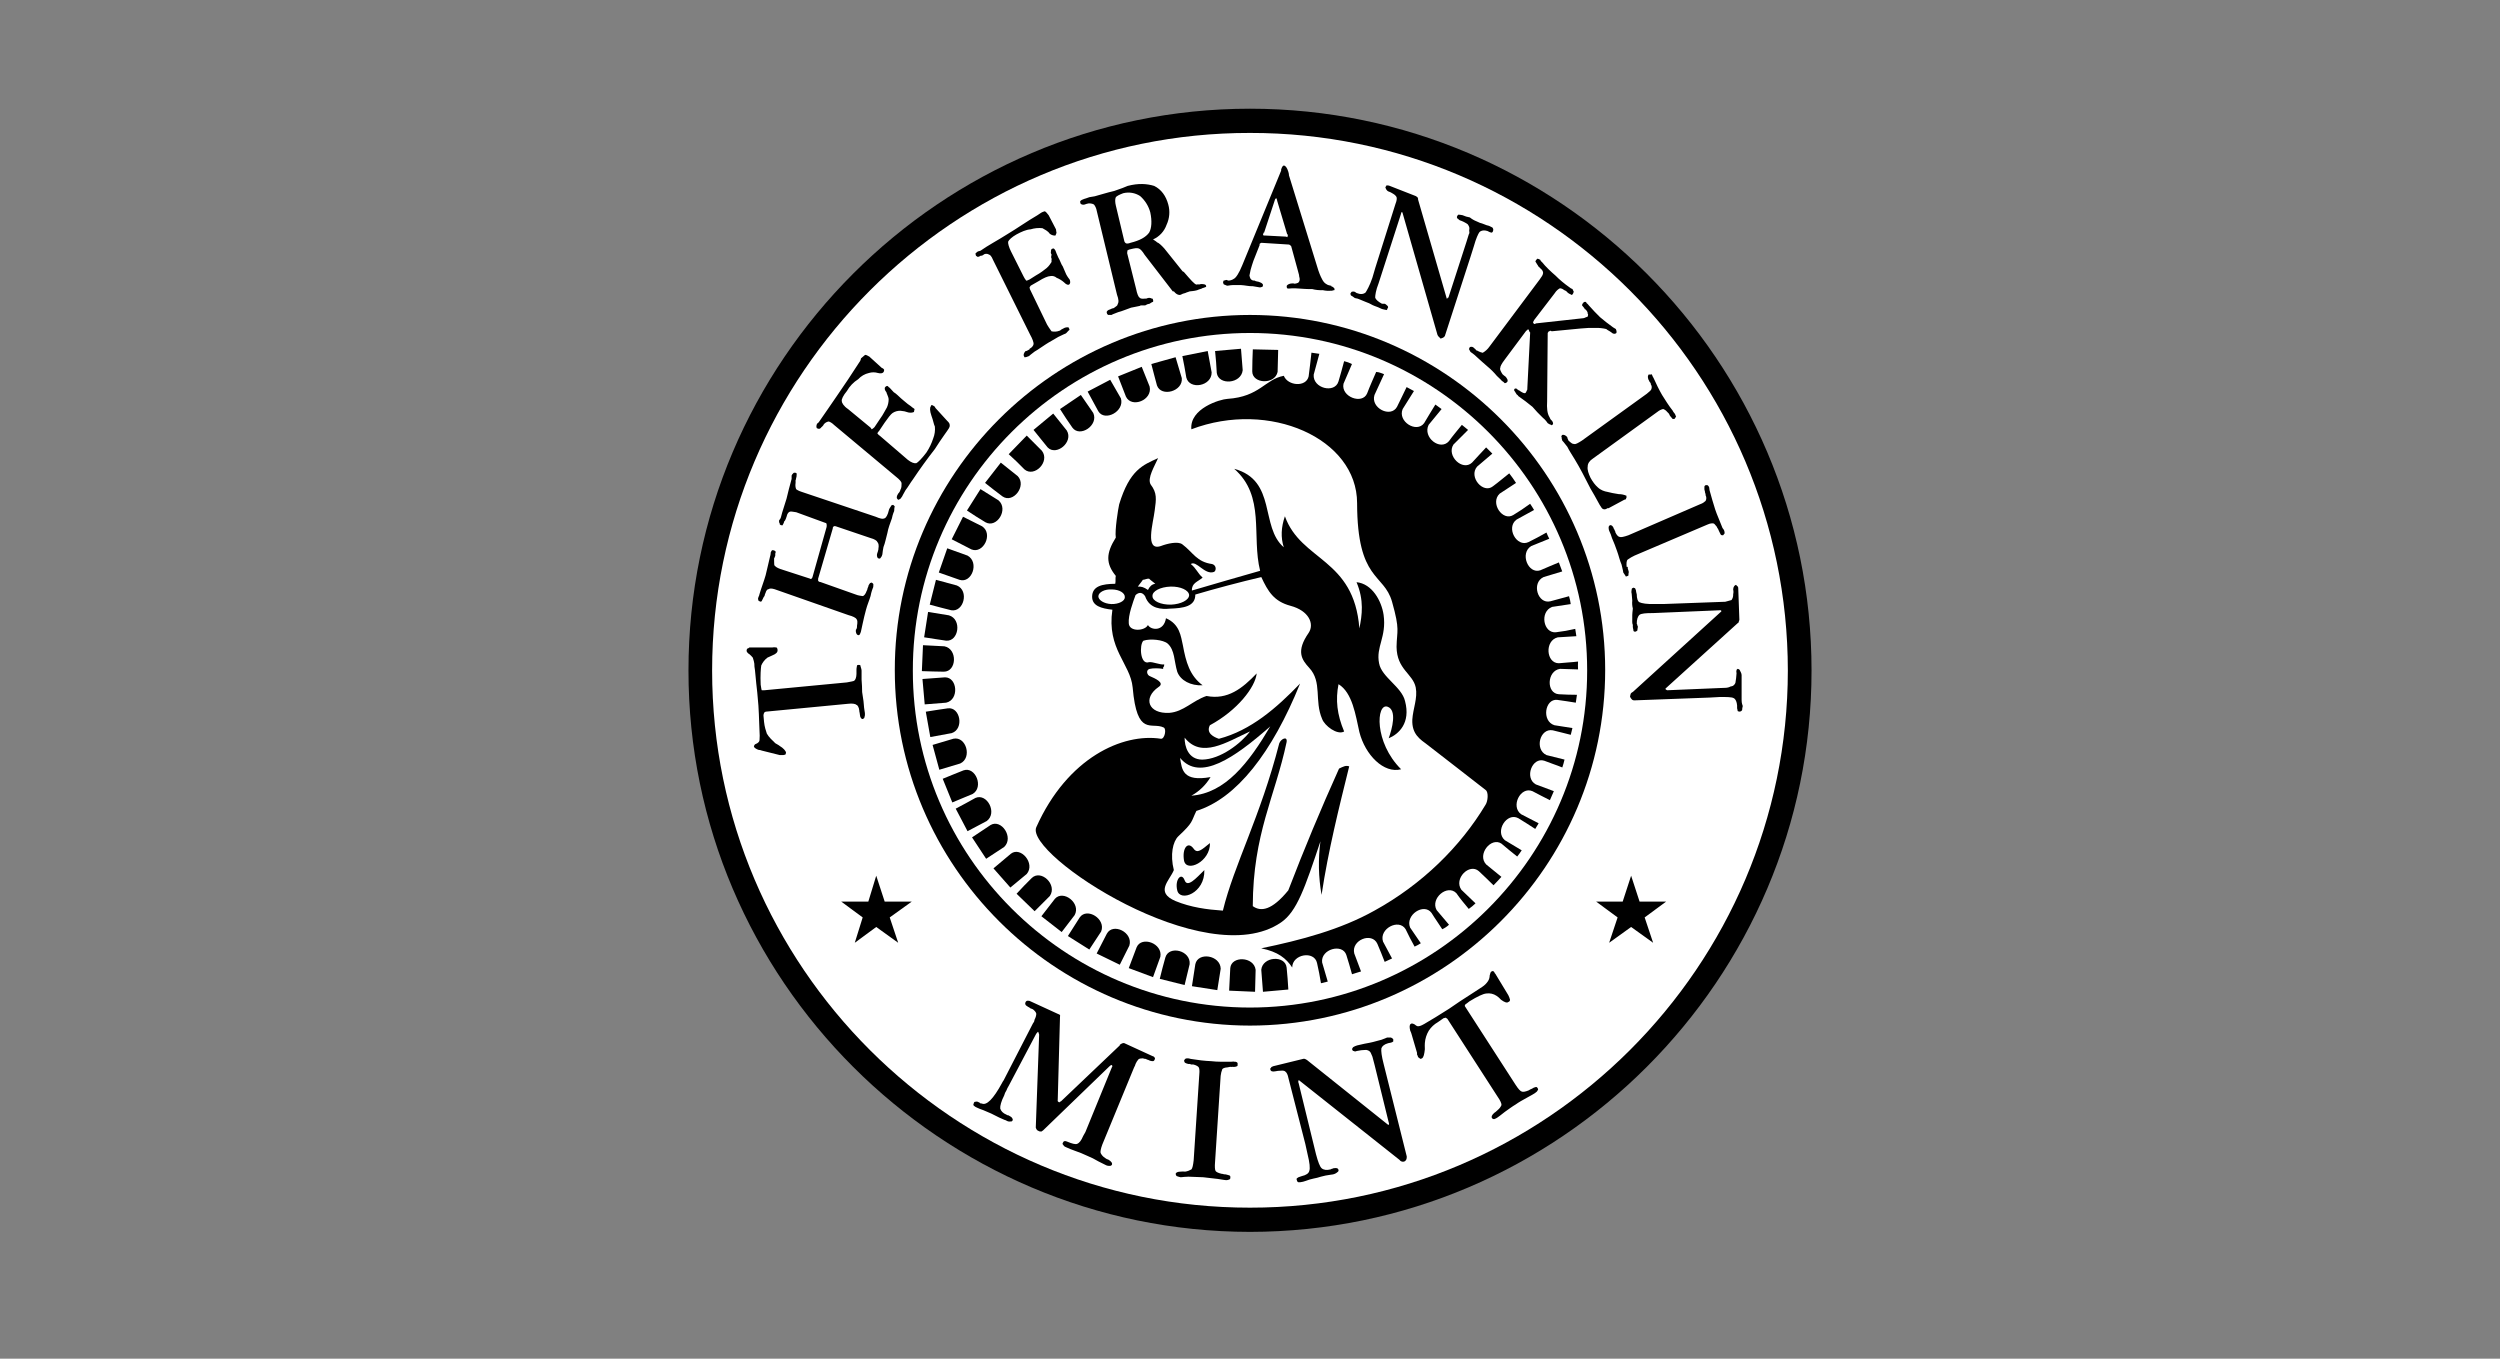 <svg width="138" height="75" viewBox="0 0 138 75" fill="none" xmlns="http://www.w3.org/2000/svg">
<rect x="0" y="0" width="138" height="75" fill="#808080" stroke="none"/>
<g clip-path="url(#clip0_19_2606)">
<path d="M69 6C86.068 6.007 99.999 19.933 99.997 37.015C99.999 54.061 86.07 67.985 69 68C51.926 67.985 37.996 54.061 38.004 37.015C37.996 19.933 51.926 6.007 69 6Z" fill="black"/>
<path d="M68.999 7.338C85.348 7.324 98.681 20.652 98.689 37.017C98.681 53.344 85.348 66.671 68.999 66.663C52.644 66.669 39.31 53.343 39.309 37.015C39.31 20.65 52.644 7.324 68.999 7.338Z" fill="white"/>
<path d="M46.438 49.77H47.931L48.368 48.339L48.835 49.77H50.327L49.113 50.642L49.58 52.041L48.368 51.169L47.184 52.041L47.62 50.642L46.438 49.77ZM88.108 49.77H89.572L90.038 48.339L90.505 49.77H91.968L90.785 50.642L91.252 52.041L90.038 51.169L88.825 52.041L89.292 50.642L88.108 49.77ZM95.018 33.75V33.719L94.987 33.687H94.924L91.252 33.842C90.85 33.838 90.597 33.866 90.505 33.936C90.4 34.025 90.345 34.211 90.35 34.434L90.382 34.496C90.372 34.53 90.413 34.589 90.413 34.589C90.402 34.688 90.374 34.78 90.382 34.806C90.345 34.838 90.289 34.874 90.256 34.869C90.204 34.873 90.149 34.836 90.164 34.775C90.149 34.714 90.121 34.622 90.133 34.495C90.094 34.434 90.094 34.275 90.101 34.091C90.094 33.901 90.121 33.708 90.133 33.591C90.096 33.449 90.086 33.302 90.101 33.156C90.094 32.959 90.064 32.828 90.07 32.782C90.037 32.677 90.064 32.576 90.07 32.533C90.064 32.482 90.12 32.454 90.164 32.439L90.256 32.471C90.295 32.537 90.317 32.611 90.319 32.688L90.35 32.812C90.347 33.013 90.402 33.208 90.505 33.247C90.623 33.302 90.905 33.357 91.346 33.341H91.844L95.236 33.217L95.579 33.123C95.645 33.034 95.678 32.923 95.671 32.812C95.676 32.771 95.704 32.677 95.671 32.533C95.676 32.388 95.759 32.295 95.828 32.284C95.849 32.304 95.87 32.325 95.888 32.347C95.927 32.362 95.955 32.426 95.951 32.471L96.014 34.213C96.012 34.237 95.982 34.307 95.982 34.307C95.984 34.34 95.955 34.395 95.92 34.399L91.936 38.008V38.04L91.968 38.071L92.03 38.102L94.955 37.979C95.171 37.971 95.339 37.971 95.39 37.947C95.451 37.944 95.534 37.877 95.577 37.885C95.674 37.877 95.759 37.783 95.794 37.697C95.826 37.522 95.847 37.345 95.857 37.168C95.842 37.09 95.842 37.026 95.857 37.013C95.842 36.972 95.898 36.934 95.92 36.919C95.984 36.934 96.04 36.971 96.045 37.013C96.067 37.065 96.134 37.158 96.137 37.262C96.134 37.315 96.134 37.501 96.137 37.697C96.134 37.852 96.134 38.008 96.137 38.163C96.134 38.319 96.134 38.474 96.137 38.63C96.134 38.818 96.189 38.938 96.2 38.972C96.189 39.033 96.161 39.135 96.169 39.19C96.154 39.218 96.132 39.242 96.104 39.258C96.077 39.274 96.046 39.282 96.014 39.282C95.981 39.277 95.949 39.267 95.92 39.251C95.927 39.229 95.899 39.162 95.888 39.096V38.941C95.872 38.753 95.815 38.595 95.702 38.538C95.591 38.473 95.311 38.473 94.924 38.475L94.363 38.506L90.193 38.661C90.149 38.659 90.092 38.632 90.07 38.598C90.025 38.556 89.993 38.503 89.976 38.443C89.98 38.407 90.009 38.351 90.007 38.32C90.009 38.287 90.064 38.222 90.133 38.196L95.018 33.75ZM90.225 30.669C90.094 30.73 89.969 30.803 89.852 30.887C89.775 30.953 89.775 31.112 89.79 31.291H89.852C89.846 31.355 89.857 31.419 89.884 31.477C89.899 31.511 89.907 31.548 89.907 31.586C89.907 31.623 89.899 31.66 89.884 31.694C89.926 31.737 89.871 31.794 89.852 31.788C89.775 31.831 89.719 31.831 89.729 31.788C89.692 31.737 89.636 31.645 89.605 31.602C89.605 31.602 89.581 31.42 89.511 31.167C89.413 30.953 89.356 30.673 89.262 30.421C89.188 30.198 89.078 29.919 88.982 29.703C88.943 29.564 88.891 29.429 88.827 29.3C88.796 29.226 88.796 29.132 88.796 29.112C88.796 29.067 88.825 29.001 88.888 28.988C88.936 28.974 89.048 29.04 89.076 29.174C89.105 29.198 89.133 29.291 89.17 29.361V29.392C89.246 29.543 89.33 29.635 89.419 29.641C89.471 29.665 89.638 29.635 89.885 29.547L93.839 27.836C94.018 27.779 94.103 27.685 94.149 27.65C94.175 27.602 94.189 27.549 94.189 27.494C94.189 27.44 94.175 27.386 94.149 27.338C94.157 27.285 94.129 27.218 94.118 27.183C94.101 27.154 94.129 27.099 94.087 27.06C94.072 26.968 94.087 26.874 94.087 26.874C94.072 26.846 94.101 26.809 94.149 26.78H94.243C94.269 26.782 94.325 26.846 94.335 26.874C94.354 26.903 94.354 26.995 94.367 27.06C94.465 27.407 94.577 27.818 94.677 28.118C94.773 28.415 94.95 28.789 95.082 29.145C95.119 29.2 95.175 29.257 95.177 29.302C95.202 29.322 95.175 29.386 95.208 29.425C95.175 29.479 95.147 29.506 95.114 29.549C95.062 29.545 95.007 29.545 94.99 29.517C94.979 29.479 94.924 29.414 94.896 29.331C94.867 29.292 94.867 29.226 94.835 29.208C94.83 29.163 94.775 29.134 94.773 29.084C94.69 28.975 94.607 28.883 94.586 28.896C94.522 28.881 94.411 28.881 94.243 28.959L90.225 30.669ZM87.921 25.318C87.748 25.428 87.637 25.587 87.641 25.753C87.608 25.932 87.693 26.155 87.796 26.374C87.916 26.593 88.056 26.78 88.2 26.903C88.364 27.06 88.569 27.126 88.729 27.152C88.877 27.191 89.129 27.246 89.351 27.276C89.501 27.275 89.649 27.307 89.786 27.368C89.771 27.405 89.786 27.462 89.786 27.462C89.786 27.462 89.743 27.536 89.754 27.556C89.722 27.564 89.691 27.574 89.66 27.587L89.6 27.619L88.79 28.054H88.727C88.594 28.16 88.445 28.124 88.384 27.991C88.305 27.908 88.137 27.536 87.792 26.964C87.492 26.369 87.202 25.808 86.92 25.346C86.782 25.117 86.612 24.864 86.516 24.662C86.363 24.455 86.236 24.319 86.236 24.319C86.221 24.267 86.193 24.173 86.204 24.131C86.166 24.107 86.193 24.051 86.236 24.007C86.306 23.987 86.418 24.015 86.516 24.131C86.501 24.173 86.557 24.239 86.579 24.319C86.726 24.453 86.809 24.52 86.889 24.505C86.949 24.547 87.117 24.453 87.324 24.319L90.903 21.736C91.038 21.635 91.16 21.513 91.152 21.487C91.172 21.442 91.18 21.392 91.174 21.343C91.169 21.294 91.15 21.247 91.121 21.207C91.132 21.168 91.105 21.13 91.09 21.113C91.038 21.074 91.038 21.008 90.996 20.958C90.955 20.851 90.964 20.772 90.964 20.772C90.964 20.772 90.981 20.731 90.996 20.678C91.037 20.671 91.079 20.671 91.121 20.678C91.132 20.626 91.188 20.665 91.213 20.741C91.213 20.741 91.243 20.822 91.276 20.864C91.411 21.166 91.578 21.513 91.743 21.797C91.916 22.072 92.111 22.39 92.333 22.669C92.371 22.765 92.456 22.829 92.458 22.857C92.484 22.886 92.484 22.951 92.521 22.98C92.513 23.017 92.456 23.082 92.458 23.104C92.401 23.137 92.344 23.137 92.303 23.104C92.307 23.08 92.224 23.015 92.18 22.949C92.169 22.923 92.141 22.857 92.117 22.826L92.023 22.731C91.967 22.66 91.891 22.606 91.805 22.577C91.692 22.604 91.586 22.657 91.495 22.731L87.921 25.318ZM84.685 17.666C84.668 17.702 84.622 17.789 84.622 17.789L84.653 17.852L84.685 17.883C84.685 17.883 84.762 17.887 84.777 17.852L87.329 17.572C87.383 17.572 87.436 17.561 87.486 17.54C87.543 17.503 87.6 17.503 87.641 17.477C87.656 17.411 87.682 17.347 87.641 17.323C87.656 17.253 87.6 17.159 87.517 17.074H87.486L87.455 17.011C87.41 16.962 87.369 16.91 87.329 16.856C87.337 16.823 87.337 16.757 87.392 16.731C87.392 16.692 87.455 16.668 87.455 16.668C87.506 16.654 87.562 16.654 87.578 16.731C87.578 16.731 87.645 16.775 87.702 16.856C87.907 17.085 88.13 17.326 88.323 17.509C88.53 17.682 88.792 17.896 89.041 18.069C89.1 18.102 89.196 18.163 89.196 18.163C89.212 18.197 89.227 18.256 89.227 18.256C89.242 18.289 89.227 18.381 89.227 18.381C89.157 18.447 89.044 18.447 88.949 18.349C88.849 18.27 88.711 18.215 88.668 18.163C88.475 18.116 88.277 18.095 88.078 18.101C87.808 18.093 87.539 18.104 87.27 18.132L85.651 18.287C85.631 18.261 85.557 18.256 85.557 18.256C85.546 18.298 85.496 18.287 85.496 18.287C85.463 18.326 85.433 18.381 85.433 18.381V18.412L85.402 22.114V22.145C85.378 22.527 85.406 22.816 85.526 23.017C85.546 23.032 85.574 23.163 85.649 23.205C85.723 23.273 85.751 23.402 85.714 23.421C85.695 23.46 85.64 23.497 85.62 23.452C85.552 23.433 85.488 23.401 85.432 23.358C85.432 23.358 85.33 23.189 85.153 23.049C84.956 22.861 84.769 22.664 84.593 22.457C84.342 22.249 84.082 22.052 83.814 21.867C83.793 21.827 83.761 21.794 83.722 21.773C83.68 21.716 83.628 21.618 83.628 21.618C83.558 21.566 83.586 21.502 83.597 21.463C83.613 21.474 83.669 21.437 83.689 21.432C83.724 21.493 83.781 21.493 83.844 21.555C83.844 21.555 83.892 21.557 83.906 21.587C84.069 21.697 84.181 21.736 84.216 21.681C84.243 21.643 84.265 21.601 84.279 21.557C84.312 21.541 84.312 21.447 84.31 21.402L84.465 18.353C84.441 18.34 84.434 18.322 84.434 18.322L84.403 18.259C84.414 18.219 84.34 18.167 84.34 18.167C84.329 18.219 84.272 18.246 84.246 18.259L83.064 19.846C82.881 20.084 82.805 20.243 82.815 20.313C82.778 20.374 82.835 20.495 82.938 20.656C83.001 20.709 83.056 20.766 83.093 20.779C83.171 20.849 83.217 20.965 83.217 20.965C83.235 20.98 83.206 21.045 83.217 21.059C83.15 21.148 83.095 21.148 83.062 21.153C83.019 21.102 82.966 21.06 82.907 21.028C82.907 21.028 82.805 20.906 82.627 20.75C82.467 20.558 82.29 20.381 82.097 20.221C81.918 20.056 81.695 19.88 81.537 19.723C81.358 19.544 81.194 19.443 81.194 19.443C81.153 19.422 81.124 19.328 81.1 19.288C81.066 19.303 81.096 19.236 81.131 19.164C81.151 19.144 81.291 19.107 81.38 19.227C81.402 19.229 81.459 19.293 81.504 19.351H81.535C81.682 19.433 81.804 19.47 81.847 19.474C81.995 19.389 82.122 19.272 82.219 19.131L84.989 15.429C85.109 15.269 85.166 15.175 85.177 15.086C85.194 15.017 85.138 14.895 85.054 14.838L84.93 14.714C84.906 14.718 84.906 14.653 84.867 14.62C84.833 14.57 84.802 14.519 84.773 14.465C84.738 14.476 84.766 14.373 84.805 14.342C84.821 14.309 84.867 14.279 84.867 14.279C84.923 14.29 84.975 14.311 85.022 14.342C85.022 14.342 85.046 14.421 85.116 14.465C85.326 14.729 85.616 15 85.863 15.212C86.073 15.428 86.363 15.671 86.641 15.864C86.687 15.907 86.742 15.938 86.802 15.955C86.816 16 86.837 16.042 86.865 16.08C86.872 16.124 86.844 16.181 86.833 16.204C86.796 16.274 86.741 16.311 86.739 16.266C86.702 16.246 86.619 16.228 86.522 16.141C86.507 16.134 86.479 16.069 86.459 16.08C86.422 16.032 86.367 16.041 86.304 15.986C86.227 15.92 86.088 15.901 86.086 15.924C86.033 15.957 85.92 16.023 85.806 16.204L84.685 17.666ZM77.404 11.693V11.724H77.341V11.787L76.096 15.645C75.949 16.014 75.91 16.301 75.91 16.423C75.949 16.554 76.098 16.666 76.284 16.766H76.347C76.369 16.779 76.439 16.766 76.439 16.766C76.509 16.799 76.565 16.864 76.596 16.889C76.631 16.928 76.631 16.985 76.596 17.013C76.576 17.078 76.557 17.142 76.502 17.107C76.434 17.087 76.36 17.087 76.253 17.044C76.132 16.983 76.007 16.931 75.879 16.889C75.744 16.845 75.595 16.733 75.475 16.701C75.397 16.676 75.287 16.62 75.1 16.547C75.003 16.498 74.898 16.467 74.79 16.453C74.698 16.395 74.641 16.338 74.604 16.329C74.558 16.312 74.549 16.255 74.541 16.206C74.566 16.177 74.587 16.145 74.604 16.111C74.664 16.088 74.731 16.088 74.79 16.111L74.883 16.174C75.089 16.257 75.259 16.248 75.382 16.143C75.445 16.041 75.604 15.781 75.755 15.335L75.91 14.806L77.029 11.259C77.098 11.088 77.114 10.966 77.092 10.887C77.077 10.835 76.985 10.741 76.906 10.699C76.836 10.659 76.753 10.601 76.657 10.575C76.519 10.518 76.491 10.397 76.471 10.327C76.509 10.303 76.533 10.233 76.533 10.233C76.594 10.238 76.65 10.229 76.721 10.264L78.153 10.824C78.173 10.835 78.245 10.887 78.245 10.887C78.265 10.928 78.293 10.994 78.276 11.011L79.862 16.486H79.894V16.453L79.956 16.421L80.952 13.341C81.028 13.129 81.066 12.931 81.107 12.874C81.122 12.838 81.083 12.708 81.107 12.657C81.131 12.559 81.074 12.456 81.015 12.377C80.881 12.283 80.735 12.209 80.579 12.159C80.506 12.12 80.478 12.054 80.456 12.065C80.421 12.056 80.421 11.973 80.421 11.973C80.438 11.905 80.495 11.84 80.515 11.848C80.578 11.859 80.662 11.859 80.733 11.879C80.861 11.938 80.997 11.979 81.136 12.002C81.249 12.094 81.375 12.168 81.511 12.22C81.625 12.277 81.736 12.325 81.915 12.375C82.004 12.416 82.098 12.447 82.195 12.467C82.26 12.491 82.343 12.546 82.383 12.561C82.437 12.631 82.437 12.695 82.415 12.749C82.418 12.79 82.352 12.841 82.352 12.841C82.335 12.838 82.278 12.838 82.226 12.81L82.103 12.749C81.924 12.697 81.784 12.707 81.668 12.81C81.597 12.902 81.476 13.164 81.358 13.588L81.171 14.18L79.77 18.504C79.768 18.56 79.713 18.596 79.678 18.628C79.609 18.67 79.554 18.67 79.523 18.691C79.49 18.643 79.434 18.615 79.399 18.567C79.399 18.567 79.342 18.493 79.337 18.444L77.404 11.693ZM69.188 14.399C69.131 14.563 69.08 14.729 69.033 14.897C69.016 15.001 68.995 15.105 68.97 15.208C68.981 15.273 69.002 15.336 69.033 15.394C69.07 15.433 69.125 15.499 69.251 15.488C69.251 15.488 69.293 15.499 69.313 15.52C69.573 15.557 69.713 15.649 69.719 15.737C69.713 15.78 69.688 15.831 69.688 15.831C69.658 15.835 69.573 15.874 69.533 15.863C69.533 15.863 69.38 15.835 69.16 15.8C68.931 15.807 68.706 15.743 68.507 15.737C68.352 15.741 68.196 15.741 68.041 15.737C67.886 15.741 67.773 15.78 67.729 15.769C67.661 15.741 67.605 15.713 67.574 15.706C67.55 15.713 67.522 15.649 67.511 15.581C67.523 15.55 67.533 15.52 67.543 15.488C67.58 15.499 67.663 15.433 67.76 15.457V15.488C67.882 15.496 68.002 15.463 68.103 15.394C68.223 15.339 68.391 15.088 68.57 14.648L70.719 9.421V9.359C70.757 9.228 70.814 9.134 70.868 9.141C70.953 9.134 71.047 9.256 71.117 9.484C71.13 9.536 71.157 9.63 71.148 9.67L72.705 14.71C72.793 15.022 72.904 15.275 72.954 15.363C73.016 15.499 73.101 15.621 73.203 15.675C73.241 15.686 73.299 15.741 73.326 15.737C73.382 15.741 73.437 15.78 73.483 15.769V15.8C73.614 15.837 73.671 15.938 73.669 15.955C73.671 15.993 73.643 16.06 73.608 16.017C73.562 16.047 73.507 16.058 73.453 16.049C73.308 16.061 73.161 16.05 73.018 16.017C72.819 16.027 72.619 16.006 72.426 15.955C72.17 15.966 71.889 15.938 71.648 15.924C71.357 15.901 71.213 15.924 71.213 15.924C71.161 15.938 71.089 15.924 71.089 15.924C71.05 15.938 71.023 15.874 71.026 15.8C71.023 15.743 71.133 15.649 71.336 15.645H71.399C71.497 15.686 71.609 15.621 71.648 15.614C71.692 15.594 71.749 15.499 71.742 15.428C71.749 15.37 71.722 15.304 71.711 15.239C71.722 15.182 71.665 15.061 71.648 14.959L71.274 13.59L71.211 13.529C71.211 13.529 71.159 13.492 71.119 13.497L69.625 13.403L69.562 13.435C69.546 13.427 69.516 13.492 69.531 13.529L69.188 14.399ZM62.715 15.955C62.764 16.209 62.84 16.395 62.901 16.421C62.925 16.478 63.054 16.506 63.181 16.484H63.244C63.279 16.497 63.325 16.451 63.369 16.453C63.467 16.414 63.587 16.484 63.587 16.484C63.616 16.469 63.644 16.497 63.65 16.576C63.673 16.591 63.655 16.685 63.618 16.67C63.57 16.685 63.513 16.731 63.463 16.764C63.374 16.775 63.289 16.808 63.214 16.858C63.104 16.853 63.011 16.862 62.965 16.858C62.965 16.858 62.927 16.891 62.903 16.889C62.766 16.928 62.571 16.947 62.436 16.983C62.207 17.059 61.936 17.181 61.721 17.232C61.488 17.312 61.346 17.387 61.346 17.387C61.302 17.376 61.217 17.385 61.191 17.387C61.162 17.385 61.095 17.339 61.097 17.264C61.058 17.208 61.141 17.107 61.285 17.076C61.302 17.068 61.387 17.022 61.44 17.013H61.471C61.601 16.919 61.713 16.853 61.689 16.795C61.769 16.694 61.75 16.508 61.658 16.266L60.538 11.63C60.519 11.519 60.475 11.413 60.411 11.32C60.374 11.254 60.225 11.224 60.099 11.226C60.059 11.243 59.974 11.243 59.882 11.289C59.751 11.328 59.638 11.272 59.633 11.197C59.629 11.178 59.618 11.114 59.633 11.103C59.673 11.047 59.758 11.011 59.85 10.979C59.898 10.974 59.972 10.937 60.131 10.885C60.291 10.852 60.431 10.843 60.474 10.822C60.76 10.749 61.086 10.636 61.501 10.542C61.842 10.432 62.141 10.31 62.248 10.262C62.842 10.105 63.318 10.142 63.71 10.262C64.111 10.459 64.363 10.822 64.489 11.289C64.592 11.661 64.559 12.058 64.395 12.408C64.332 12.587 64.234 12.751 64.105 12.89C63.977 13.029 63.821 13.14 63.648 13.217C63.699 13.26 63.821 13.315 63.865 13.374C63.961 13.4 64.12 13.549 64.271 13.717L65.267 14.961C65.26 14.978 65.343 14.998 65.359 15.024C65.724 15.446 65.931 15.688 66.045 15.71C66.099 15.68 66.193 15.726 66.294 15.678C66.464 15.68 66.558 15.699 66.575 15.772C66.586 15.793 66.575 15.835 66.575 15.835C66.538 15.839 66.455 15.896 66.388 15.898C66.344 15.942 66.231 15.951 66.077 16.021C65.931 16.064 65.763 16.073 65.673 16.084C65.625 16.11 65.54 16.119 65.424 16.176C65.336 16.193 65.252 16.225 65.175 16.27C65.073 16.305 64.924 16.25 64.8 16.084H64.738L63.181 14.062C63.065 13.87 62.952 13.75 62.87 13.719C62.764 13.674 62.598 13.711 62.434 13.75L62.311 13.781C62.277 13.798 62.245 13.819 62.217 13.844C62.244 13.861 62.224 13.936 62.217 13.967L62.715 15.955ZM56.894 15.769C56.874 15.807 56.831 15.863 56.831 15.863C56.844 15.901 56.844 15.966 56.863 15.986L57.796 17.914C57.92 18.132 58.03 18.254 58.045 18.289C58.19 18.322 58.341 18.311 58.48 18.257C58.503 18.254 58.525 18.243 58.541 18.226C58.571 18.187 58.655 18.16 58.698 18.132C58.772 18.084 58.859 18.062 58.947 18.069C58.936 18.036 58.991 18.066 59.01 18.132C59.048 18.16 59.048 18.224 58.978 18.256C58.938 18.289 58.88 18.381 58.823 18.412C58.823 18.412 58.655 18.475 58.417 18.598C58.17 18.755 57.918 18.877 57.733 19.002C57.527 19.127 57.329 19.286 57.112 19.406C56.929 19.538 56.8 19.655 56.8 19.655C56.706 19.695 56.621 19.725 56.583 19.717C56.566 19.754 56.538 19.697 56.52 19.655C56.483 19.605 56.511 19.476 56.614 19.376H56.645C56.678 19.38 56.761 19.316 56.833 19.282V19.251C56.959 19.194 57.044 19.072 57.051 19.002C57.071 18.914 56.986 18.689 56.863 18.473L54.81 14.336C54.736 14.145 54.642 14.052 54.593 14.056C54.559 14.025 54.447 13.988 54.342 14.027L54.25 14.089C54.222 14.117 54.124 14.119 54.124 14.119C54.054 14.174 53.969 14.181 53.969 14.181L53.875 14.119C53.859 14.08 53.844 13.995 53.844 13.995C53.884 13.958 53.942 13.894 53.999 13.872C53.999 13.872 54.052 13.866 54.122 13.84C54.528 13.549 55.07 13.269 55.585 12.939C56.144 12.607 56.702 12.207 57.265 11.881C57.357 11.824 57.451 11.757 57.451 11.757C57.525 11.702 57.636 11.674 57.669 11.663C57.72 11.674 57.803 11.768 57.886 11.881L58.29 12.659C58.307 12.738 58.307 12.832 58.322 12.845C58.309 12.896 58.281 12.952 58.261 13C58.196 13.016 58.056 12.989 57.949 12.906C57.833 12.736 57.665 12.672 57.543 12.596C57.324 12.572 57.102 12.594 56.891 12.659C56.647 12.673 56.365 12.802 56.112 12.939C55.856 13.083 55.688 13.241 55.649 13.341C55.633 13.427 55.688 13.643 55.804 13.872L56.49 15.239C56.532 15.328 56.584 15.412 56.645 15.488C56.678 15.499 56.761 15.463 56.833 15.426L57.176 15.208C57.446 15.061 57.641 14.902 57.767 14.803C57.921 14.677 58.004 14.519 58.047 14.46C58.032 14.368 58.06 14.303 58.047 14.274C58.004 14.209 58.032 14.117 58.047 14.056C57.977 13.958 58.016 13.872 58.016 13.872C58.004 13.829 58.032 13.774 58.047 13.748C58.117 13.709 58.17 13.717 58.17 13.717C58.211 13.751 58.243 13.793 58.264 13.84C58.285 13.896 58.34 14.054 58.419 14.215C58.517 14.371 58.572 14.587 58.668 14.712C58.713 14.838 58.797 14.996 58.855 15.147C58.938 15.304 59.021 15.398 59.043 15.428C59.078 15.501 59.074 15.582 59.074 15.582C59.078 15.621 59.05 15.688 59.011 15.708C58.967 15.743 58.855 15.715 58.731 15.582C58.611 15.477 58.474 15.393 58.325 15.334C58.279 15.293 58.224 15.263 58.165 15.247C58.105 15.23 58.043 15.228 57.982 15.239C57.835 15.247 57.61 15.341 57.329 15.52L56.894 15.769ZM46.034 23.452C45.954 23.371 45.859 23.308 45.753 23.266C45.659 23.278 45.571 23.322 45.504 23.39C45.478 23.416 45.456 23.447 45.442 23.482C45.39 23.552 45.347 23.576 45.347 23.576C45.25 23.712 45.167 23.674 45.099 23.638C45.082 23.646 45.069 23.576 45.069 23.576C45.054 23.526 45.082 23.423 45.099 23.39C45.099 23.39 45.194 23.329 45.224 23.266C45.53 22.835 45.866 22.331 46.188 21.867C46.605 21.268 47.024 20.634 47.433 19.999C47.511 19.915 47.527 19.782 47.527 19.782C47.623 19.699 47.706 19.634 47.745 19.596C47.789 19.57 47.902 19.634 47.994 19.688L48.025 19.719L48.678 20.311C48.752 20.324 48.802 20.403 48.802 20.403C48.805 20.445 48.805 20.51 48.77 20.529C48.752 20.604 48.61 20.632 48.461 20.589C48.298 20.54 48.125 20.54 47.963 20.589C47.736 20.641 47.529 20.76 47.373 20.932C47.114 21.095 46.899 21.319 46.749 21.585C46.548 21.826 46.436 22.051 46.469 22.145C46.465 22.237 46.576 22.424 46.812 22.58L48.057 23.607C48.097 23.674 48.119 23.699 48.119 23.699C48.119 23.699 48.212 23.646 48.274 23.576L48.586 23.109C48.752 22.89 48.863 22.637 48.959 22.488C49.019 22.351 49.051 22.203 49.053 22.053C49.053 22 49.042 21.947 49.021 21.898C49.005 21.828 48.947 21.736 48.929 21.649C48.837 21.548 48.809 21.417 48.866 21.369C48.892 21.323 48.959 21.306 48.959 21.306C48.975 21.295 49.032 21.323 49.053 21.367C49.115 21.387 49.2 21.518 49.333 21.648C49.48 21.732 49.621 21.891 49.737 21.99C49.825 22.079 49.965 22.171 50.109 22.302C50.244 22.396 50.329 22.453 50.358 22.488C50.414 22.518 50.484 22.58 50.484 22.58C50.469 22.61 50.469 22.676 50.452 22.737C50.414 22.77 50.273 22.798 50.142 22.768C50.003 22.716 49.856 22.684 49.707 22.674C49.552 22.669 49.4 22.712 49.27 22.798C49.171 22.862 49.003 23.087 48.835 23.327L48.523 23.793C48.472 23.834 48.429 23.919 48.429 23.919C48.472 23.965 48.499 24.02 48.555 24.044L50.111 25.382C50.303 25.534 50.471 25.589 50.578 25.569C50.666 25.532 50.889 25.309 51.138 24.979C51.298 24.738 51.424 24.476 51.513 24.201C51.596 23.993 51.627 23.769 51.605 23.546C51.542 23.423 51.515 23.207 51.417 22.954C51.319 22.676 51.319 22.488 51.386 22.425C51.374 22.396 51.417 22.363 51.417 22.363C51.417 22.363 51.487 22.359 51.511 22.394C51.544 22.396 51.605 22.457 51.605 22.457L51.635 22.518L52.287 23.233L52.35 23.296C52.394 23.34 52.421 23.399 52.427 23.461C52.432 23.524 52.416 23.586 52.381 23.638C52.308 23.767 51.99 24.177 51.603 24.789C51.178 25.334 50.773 25.894 50.39 26.468C50.244 26.66 50.131 26.876 49.984 27.06C49.853 27.287 49.798 27.403 49.798 27.403C49.74 27.5 49.683 27.567 49.643 27.558C49.648 27.595 49.563 27.595 49.549 27.558C49.479 27.5 49.479 27.407 49.58 27.246C49.642 27.188 49.686 27.112 49.705 27.029C49.768 26.94 49.768 26.782 49.766 26.686C49.768 26.593 49.648 26.465 49.456 26.313L46.034 23.452ZM44.726 31.945C44.746 31.989 44.789 31.945 44.789 31.945C44.789 31.945 44.831 31.925 44.851 31.851L45.63 29.084C45.644 29.005 45.63 28.959 45.63 28.959C45.644 28.911 45.589 28.855 45.567 28.866L43.95 28.275C43.785 28.258 43.675 28.22 43.607 28.243C43.533 28.258 43.45 28.352 43.419 28.524C43.42 28.537 43.382 28.603 43.387 28.616C43.354 28.695 43.326 28.762 43.293 28.771C43.269 28.881 43.199 28.988 43.199 28.988C43.214 29.003 43.158 29.003 43.107 28.988C43.074 28.974 43.018 28.946 43.044 28.894C43.016 28.879 42.989 28.787 43.013 28.708C43.013 28.708 43.074 28.666 43.107 28.553C43.186 28.218 43.326 27.845 43.417 27.526C43.502 27.191 43.586 26.809 43.697 26.437V26.249C43.716 26.2 43.748 26.158 43.789 26.125C43.809 26.088 43.867 26.088 43.883 26.094C43.95 26.088 44.005 26.155 43.975 26.188C43.978 26.262 43.968 26.335 43.944 26.405C43.948 26.435 43.92 26.501 43.913 26.531C43.92 26.582 43.92 26.634 43.913 26.686C43.897 26.791 43.908 26.898 43.944 26.997C43.977 27.034 44.088 27.099 44.256 27.152L48.331 28.522C48.579 28.629 48.746 28.666 48.798 28.614C48.859 28.629 48.944 28.535 49.016 28.334C49.054 28.218 49.078 28.116 49.078 28.116C49.112 28.031 49.195 27.937 49.202 27.899C49.222 27.882 49.279 27.882 49.296 27.867C49.362 27.908 49.39 27.96 49.39 27.96C49.362 28.03 49.362 28.16 49.359 28.208C49.359 28.208 49.279 28.374 49.233 28.612C49.139 28.878 49.027 29.158 48.984 29.421C48.914 29.663 48.859 29.98 48.767 30.199C48.74 30.333 48.719 30.468 48.706 30.603C48.693 30.673 48.661 30.738 48.612 30.789C48.606 30.819 48.551 30.856 48.488 30.821C48.44 30.819 48.374 30.697 48.425 30.54C48.453 30.47 48.474 30.397 48.488 30.323V30.292C48.523 30.1 48.496 29.98 48.425 29.917C48.413 29.847 48.263 29.755 48.053 29.7L46.124 29.047C46.098 29.036 46.032 29.047 46.032 29.047C46.013 29.064 45.958 29.102 45.969 29.171L45.161 31.94C45.165 32.013 45.161 32.063 45.161 32.063C45.194 32.105 45.25 32.133 45.285 32.126L47.214 32.81C47.397 32.889 47.564 32.889 47.62 32.904C47.704 32.891 47.789 32.769 47.837 32.624L47.869 32.561C47.879 32.496 47.9 32.433 47.931 32.375C47.929 32.294 48.012 32.227 48.023 32.188C48.04 32.17 48.097 32.17 48.117 32.157C48.182 32.2 48.21 32.227 48.21 32.249C48.21 32.329 48.21 32.423 48.178 32.467C48.178 32.467 48.095 32.673 48.055 32.902C47.985 33.14 47.872 33.392 47.806 33.648C47.732 33.896 47.677 34.176 47.618 34.426L47.524 34.861C47.509 34.916 47.488 34.968 47.461 35.016C47.45 35.053 47.395 35.081 47.337 35.048C47.282 35.015 47.227 34.922 47.243 34.767C47.282 34.734 47.312 34.642 47.306 34.58V34.548C47.339 34.36 47.339 34.229 47.275 34.174C47.254 34.108 47.077 34.015 46.84 33.956L42.762 32.526C42.596 32.474 42.483 32.474 42.419 32.526C42.371 32.511 42.288 32.605 42.264 32.712C42.235 32.771 42.214 32.834 42.201 32.898C42.203 32.913 42.148 32.95 42.14 32.992C42.113 33.057 42.081 33.12 42.046 33.18C42.054 33.202 41.998 33.202 41.952 33.212C41.914 33.167 41.858 33.149 41.858 33.149C41.856 33.072 41.829 33.007 41.858 32.994C41.856 32.953 41.914 32.887 41.921 32.806C42.024 32.448 42.174 32.074 42.264 31.75C42.343 31.449 42.426 31.038 42.513 30.692C42.539 30.629 42.539 30.535 42.544 30.505C42.541 30.47 42.596 30.415 42.607 30.382C42.624 30.378 42.681 30.349 42.701 30.382C42.764 30.378 42.819 30.443 42.825 30.474C42.791 30.507 42.791 30.601 42.793 30.692C42.764 30.723 42.764 30.788 42.731 30.817C42.731 30.817 42.734 30.909 42.731 30.972C42.734 31.103 42.734 31.226 42.762 31.221C42.819 31.291 42.904 31.346 43.074 31.409L44.726 31.945ZM42.019 37.981C42.021 38.038 42.05 38.104 42.05 38.104C42.091 38.102 42.133 38.102 42.174 38.104L46.747 37.669C46.958 37.629 47.135 37.599 47.153 37.575C47.219 37.535 47.275 37.383 47.277 37.203C47.275 37.13 47.275 37.058 47.277 36.985C47.275 36.88 47.302 36.788 47.308 36.736C47.304 36.724 47.36 36.694 47.402 36.705C47.443 36.694 47.5 36.724 47.496 36.736C47.5 36.816 47.557 36.91 47.559 37.017V37.514C47.585 37.758 47.585 38.01 47.59 38.2C47.612 38.412 47.669 38.637 47.682 38.884C47.695 39.14 47.752 39.356 47.745 39.413C47.749 39.477 47.738 39.54 47.714 39.599C47.725 39.634 47.669 39.673 47.62 39.691C47.555 39.699 47.472 39.607 47.465 39.443C47.472 39.419 47.444 39.327 47.433 39.255V39.223C47.417 39.044 47.332 38.913 47.278 38.912C47.221 38.849 47.044 38.819 46.812 38.849L42.268 39.284C42.246 39.292 42.225 39.303 42.205 39.315C42.168 39.352 42.142 39.444 42.144 39.502L42.175 39.844C42.199 40.108 42.282 40.359 42.33 40.497C42.45 40.703 42.618 40.853 42.797 41.026C42.871 41.078 42.954 41.105 43.046 41.181C43.234 41.292 43.383 41.45 43.389 41.555C43.383 41.583 43.358 41.649 43.358 41.649C43.358 41.649 43.291 41.675 43.234 41.681C43.193 41.677 43.152 41.677 43.111 41.681H43.046L42.05 41.432C42.021 41.424 41.963 41.395 41.895 41.4C41.742 41.358 41.628 41.266 41.615 41.214C41.628 41.144 41.655 41.08 41.738 41.059C41.853 41.015 41.936 40.921 41.926 40.842C41.939 40.687 41.939 40.531 41.926 40.375C41.908 40.138 41.908 39.633 41.864 38.945L41.801 38.23C41.713 37.505 41.685 36.974 41.646 36.799C41.657 36.565 41.572 36.377 41.554 36.301C41.498 36.233 41.436 36.17 41.368 36.113C41.266 36.06 41.211 35.966 41.211 35.925C41.211 35.872 41.242 35.802 41.242 35.802C41.266 35.816 41.322 35.778 41.368 35.739H42.642C42.758 35.713 42.843 35.75 42.86 35.739C42.898 35.75 42.926 35.844 42.922 35.894C42.926 36.003 42.843 36.095 42.642 36.174C42.535 36.217 42.423 36.281 42.364 36.3C42.214 36.412 42.095 36.562 42.021 36.734C41.995 36.908 41.965 37.28 41.989 37.793L42.019 37.981ZM80.952 55.4C80.93 55.408 80.911 55.42 80.895 55.437C80.879 55.453 80.866 55.472 80.858 55.494C80.855 55.511 80.856 55.528 80.861 55.544C80.867 55.56 80.876 55.575 80.889 55.586L83.659 59.879C83.801 60.099 83.923 60.239 84.002 60.252C84.054 60.285 84.194 60.267 84.377 60.191C84.435 60.153 84.498 60.121 84.563 60.097C84.628 60.05 84.702 60.018 84.781 60.003C84.819 59.996 84.858 60.023 84.875 60.066C84.913 60.108 84.913 60.163 84.875 60.191C84.858 60.239 84.801 60.296 84.72 60.346C84.681 60.379 84.522 60.462 84.284 60.595C84.047 60.724 83.831 60.845 83.661 60.969C83.486 61.07 83.289 61.22 83.071 61.373C82.852 61.544 82.711 61.657 82.665 61.682C82.59 61.739 82.514 61.76 82.479 61.776C82.422 61.778 82.374 61.751 82.356 61.714C82.311 61.647 82.348 61.553 82.479 61.434C82.535 61.398 82.587 61.356 82.634 61.31C82.654 61.303 82.665 61.279 82.665 61.279C82.761 61.206 82.836 61.109 82.883 60.998C82.888 60.91 82.813 60.742 82.665 60.532L79.895 56.239C79.871 56.226 79.834 56.198 79.803 56.176C79.761 56.187 79.715 56.196 79.68 56.207L79.368 56.425C79.167 56.539 78.997 56.699 78.87 56.891C78.745 57.099 78.67 57.333 78.652 57.575C78.65 57.653 78.641 57.765 78.652 57.918C78.623 58.185 78.586 58.362 78.497 58.418C78.469 58.436 78.437 58.447 78.403 58.449C78.36 58.42 78.319 58.389 78.28 58.355C78.266 58.301 78.244 58.249 78.217 58.2C78.223 58.169 78.223 58.137 78.217 58.106L77.907 57.048C77.896 57.018 77.878 56.954 77.844 56.893C77.793 56.683 77.802 56.561 77.876 56.521C77.915 56.478 77.998 56.497 78.094 56.552C78.186 56.637 78.27 56.666 78.311 56.646C78.39 56.648 78.549 56.572 78.778 56.428C78.997 56.303 79.399 56.06 79.991 55.682L80.583 55.278C81.219 54.876 81.64 54.587 81.828 54.469C81.951 54.388 82.057 54.282 82.138 54.159C82.198 54.066 82.23 53.958 82.23 53.848C82.254 53.737 82.282 53.654 82.324 53.63C82.348 53.608 82.394 53.608 82.418 53.599C82.451 53.624 82.498 53.663 82.512 53.722L82.544 53.754L83.259 54.935C83.3 55.014 83.331 55.098 83.353 55.184C83.355 55.213 83.346 55.241 83.329 55.264C83.312 55.287 83.287 55.303 83.259 55.309C83.189 55.38 83.04 55.322 82.855 55.184C82.783 55.101 82.699 55.027 82.606 54.967C82.441 54.857 82.242 54.812 82.046 54.841C81.872 54.854 81.555 55.003 81.111 55.276L80.952 55.4ZM71.709 59.632H71.677V59.664C71.677 59.664 71.653 59.662 71.677 59.695C71.653 59.701 71.653 59.737 71.677 59.758L72.642 63.708C72.756 64.142 72.858 64.403 72.954 64.486C73.055 64.58 73.232 64.608 73.452 64.549C73.455 64.553 73.474 64.534 73.514 64.518C73.551 64.518 73.588 64.497 73.608 64.486C73.68 64.479 73.756 64.47 73.795 64.486C73.83 64.486 73.868 64.525 73.887 64.579C73.891 64.603 73.888 64.628 73.877 64.65C73.866 64.672 73.848 64.691 73.826 64.702C73.756 64.765 73.67 64.808 73.577 64.827C73.513 64.831 73.372 64.861 73.173 64.89C72.981 64.934 72.823 64.973 72.707 65.013C72.598 65.028 72.458 65.074 72.301 65.108C72.113 65.178 71.982 65.215 71.928 65.231C71.823 65.261 71.738 65.261 71.679 65.262C71.628 65.251 71.591 65.205 71.585 65.137C71.561 65.102 71.572 65.056 71.585 65.045C71.638 64.998 71.702 64.966 71.772 64.951L71.866 64.919C72.094 64.87 72.244 64.766 72.271 64.641C72.329 64.496 72.292 64.178 72.177 63.708L72.054 63.148L71.121 59.509C71.087 59.326 71.023 59.205 70.966 59.166C70.929 59.111 70.827 59.085 70.685 59.103C70.591 59.104 70.497 59.114 70.405 59.135C70.248 59.168 70.145 59.14 70.125 59.042C70.108 59.009 70.117 58.963 70.156 58.949C70.163 58.906 70.21 58.878 70.279 58.856L71.93 58.451C71.965 58.44 72.002 58.44 72.022 58.451C72.048 58.458 72.096 58.478 72.146 58.513L76.627 62.092H76.659C76.66 62.081 76.679 62.071 76.659 62.06C76.679 62.035 76.679 61.986 76.659 61.968L75.88 58.794C75.82 58.571 75.773 58.403 75.757 58.327C75.727 58.244 75.691 58.17 75.663 58.11C75.615 58.021 75.532 57.975 75.414 57.955C75.236 57.956 75.058 57.977 74.885 58.017C74.861 58.032 74.834 58.039 74.807 58.039C74.78 58.039 74.753 58.032 74.73 58.017C74.691 58.023 74.652 57.984 74.636 57.923C74.634 57.89 74.652 57.844 74.698 57.8C74.766 57.76 74.84 57.728 74.916 57.706C74.997 57.686 75.139 57.658 75.32 57.614C75.53 57.575 75.689 57.547 75.786 57.52C75.921 57.49 76.08 57.435 76.253 57.396C76.415 57.332 76.528 57.295 76.565 57.273C76.659 57.269 76.734 57.269 76.782 57.273C76.832 57.291 76.876 57.323 76.908 57.365C76.911 57.435 76.904 57.474 76.908 57.49C76.871 57.519 76.828 57.541 76.782 57.553L76.627 57.584C76.417 57.642 76.295 57.745 76.253 57.864C76.229 58.016 76.266 58.303 76.378 58.735L76.533 59.356L77.653 63.836C77.659 63.899 77.648 63.964 77.621 64.022C77.592 64.07 77.544 64.118 77.498 64.116C77.461 64.136 77.415 64.127 77.374 64.116C77.332 64.108 77.284 64.072 77.249 64.022L71.709 59.632ZM67.071 64.142C67.05 64.392 67.059 64.569 67.102 64.641C67.135 64.691 67.257 64.757 67.445 64.796C67.445 64.796 67.454 64.803 67.476 64.796C67.536 64.819 67.599 64.83 67.663 64.827C67.771 64.851 67.845 64.879 67.88 64.89C67.91 64.918 67.928 64.964 67.912 65.013C67.919 65.065 67.891 65.102 67.849 65.108C67.782 65.141 67.705 65.152 67.631 65.139C67.631 65.139 67.48 65.122 67.227 65.078C66.949 65.047 66.669 65.01 66.418 64.984L65.61 64.953C65.465 64.957 65.319 64.967 65.175 64.984C65.1 64.97 65.027 64.949 64.957 64.921C64.924 64.899 64.906 64.851 64.894 64.798C64.915 64.722 64.998 64.676 65.175 64.674C65.257 64.664 65.341 64.664 65.424 64.674C65.545 64.655 65.661 64.613 65.767 64.551C65.822 64.49 65.859 64.322 65.89 64.053L66.202 59.293C66.222 59.105 66.204 58.974 66.171 58.919C66.137 58.862 66.034 58.805 65.89 58.764C65.85 58.768 65.802 58.749 65.767 58.764C65.719 58.74 65.662 58.722 65.612 58.733C65.546 58.723 65.482 58.702 65.424 58.67C65.383 58.646 65.372 58.6 65.361 58.547C65.374 58.511 65.396 58.478 65.424 58.453C65.457 58.423 65.512 58.414 65.579 58.421C65.586 58.414 65.652 58.432 65.734 58.453C66.126 58.517 66.501 58.563 66.853 58.576C67.2 58.618 67.574 58.609 67.972 58.607C68.057 58.6 68.124 58.591 68.127 58.607C68.181 58.6 68.236 58.611 68.282 58.639C68.319 58.674 68.326 58.72 68.314 58.762C68.328 58.814 68.301 58.851 68.282 58.856C68.204 58.892 68.118 58.903 68.033 58.888C67.992 58.899 67.949 58.899 67.908 58.888C67.869 58.899 67.814 58.908 67.753 58.919C67.618 58.926 67.515 58.965 67.473 59.013C67.425 59.133 67.394 59.259 67.38 59.387L67.071 64.142ZM57.361 57.112C57.35 57.087 57.35 57.039 57.329 57.018C57.331 56.992 57.322 56.965 57.298 56.956C57.294 56.956 57.265 56.963 57.267 56.987C57.227 57.021 57.195 57.063 57.173 57.111L55.679 59.942C55.629 60.02 55.587 60.104 55.555 60.191C55.498 60.276 55.456 60.37 55.43 60.469C55.268 60.788 55.201 61.041 55.212 61.187C55.249 61.33 55.369 61.452 55.555 61.529L55.618 61.561C55.642 61.575 55.659 61.575 55.681 61.561C55.679 61.585 55.706 61.594 55.712 61.592C55.791 61.631 55.856 61.679 55.867 61.717C55.904 61.754 55.911 61.81 55.898 61.841C55.874 61.892 55.828 61.92 55.773 61.904C55.706 61.922 55.612 61.902 55.524 61.841C55.454 61.828 55.332 61.762 55.151 61.686C54.987 61.605 54.829 61.52 54.716 61.468C54.596 61.419 54.456 61.362 54.281 61.282C54.12 61.221 54.008 61.185 53.969 61.159C53.889 61.131 53.816 61.089 53.752 61.033C53.728 60.998 53.718 60.943 53.752 60.91C53.757 60.849 53.794 60.812 53.846 60.816C53.886 60.803 53.929 60.803 53.969 60.816C54.026 60.849 54.065 60.858 54.093 60.879C54.091 60.877 54.12 60.895 54.124 60.91H54.187C54.456 61.046 54.831 60.663 55.306 59.791C55.334 59.721 55.371 59.684 55.4 59.636L57.018 56.493L57.081 56.399L57.112 56.275C57.165 56.18 57.197 56.073 57.204 55.964C57.191 55.875 57.115 55.792 57.018 55.715C56.957 55.698 56.911 55.66 56.863 55.652C56.837 55.632 56.809 55.595 56.769 55.59C56.667 55.529 56.612 55.483 56.614 55.466C56.584 55.427 56.584 55.381 56.614 55.311C56.628 55.285 56.65 55.263 56.677 55.249C56.724 55.232 56.78 55.241 56.831 55.249L58.388 55.964C58.441 55.979 58.48 56.006 58.512 56.027C58.515 56.054 58.526 56.091 58.512 56.121L58.388 60.692C58.377 60.72 58.386 60.757 58.388 60.786C58.405 60.803 58.414 60.823 58.419 60.818C58.443 60.842 58.462 60.842 58.482 60.849C58.499 60.823 58.535 60.805 58.574 60.786L61.811 57.706C61.811 57.706 61.82 57.686 61.811 57.675C61.914 57.592 62.006 57.564 62.06 57.581L63.616 58.296C63.679 58.311 63.727 58.347 63.74 58.39C63.764 58.403 63.755 58.46 63.74 58.482C63.716 58.552 63.679 58.571 63.646 58.576C63.559 58.578 63.473 58.556 63.397 58.513C63.353 58.497 63.295 58.488 63.242 58.451C63.189 58.452 63.136 58.441 63.087 58.419C62.98 58.421 62.886 58.431 62.838 58.48C62.775 58.555 62.722 58.639 62.683 58.729C62.672 58.746 62.663 58.784 62.652 58.823C62.615 58.877 62.608 58.925 62.591 58.947L60.848 63.177C60.76 63.412 60.732 63.581 60.754 63.644C60.809 63.759 60.895 63.855 61.003 63.922C61.058 63.966 61.122 63.998 61.189 64.016C61.346 64.112 61.413 64.206 61.377 64.296C61.364 64.316 61.345 64.332 61.323 64.343C61.301 64.354 61.276 64.359 61.252 64.357C61.188 64.362 61.125 64.351 61.066 64.326C60.922 64.251 60.777 64.178 60.631 64.108C60.432 63.988 60.224 63.884 60.009 63.797C59.786 63.691 59.557 63.598 59.323 63.519C59.164 63.464 59.009 63.401 58.856 63.33C58.772 63.297 58.705 63.251 58.702 63.207C58.65 63.177 58.641 63.122 58.67 63.083C58.687 63.039 58.714 63.001 58.762 62.989C58.799 62.982 58.855 62.991 58.917 63.021C59.172 63.131 59.367 63.177 59.447 63.144C59.572 63.104 59.684 62.962 59.79 62.709L59.913 62.492L61.376 58.913C61.392 58.893 61.401 58.865 61.407 58.853L61.376 58.79C61.355 58.783 61.328 58.801 61.282 58.821C61.28 58.838 61.261 58.847 61.25 58.853L57.578 62.398C57.554 62.412 57.508 62.44 57.486 62.46C57.425 62.46 57.377 62.46 57.329 62.429C57.294 62.412 57.248 62.392 57.237 62.366C57.2 62.328 57.193 62.282 57.175 62.243L57.361 57.112Z" fill="black"/>
<path d="M69.778 12.843H69.747C69.746 12.877 69.736 12.91 69.715 12.937L69.747 13H69.809L70.992 13.062L71.054 13.094L71.086 13.031V12.939H71.054L70.496 11.07C70.507 11.036 70.464 10.977 70.464 10.977V10.946H70.433C70.433 10.946 70.366 11.011 70.372 11.04L69.778 12.843ZM61.595 11.35L62.062 13.309C62.075 13.37 62.132 13.425 62.156 13.433C62.217 13.453 62.3 13.444 62.405 13.402C62.916 13.276 63.244 13.097 63.432 12.841C63.571 12.603 63.598 12.192 63.495 11.722C63.401 11.373 63.206 11.059 62.934 10.821C62.797 10.732 62.644 10.673 62.483 10.646C62.322 10.62 62.157 10.626 61.999 10.666C61.778 10.749 61.647 10.823 61.595 10.883C61.542 10.983 61.551 11.178 61.595 11.35Z" fill="white"/>
<path d="M68.999 17.385C79.795 17.393 88.606 26.203 88.606 36.983C88.606 47.788 79.795 56.6 68.999 56.613C58.199 56.6 49.385 47.788 49.393 36.983C49.385 26.203 58.199 17.395 68.999 17.385Z" fill="black"/>
<path d="M68.999 18.381C79.253 18.381 87.618 26.745 87.611 37.015C87.618 47.248 79.253 55.61 68.999 55.617C58.741 55.61 50.374 47.248 50.389 37.015C50.374 26.745 58.741 18.383 68.999 18.381Z" fill="white"/>
<path d="M70.555 19.316L69.156 19.284C69.141 19.68 69.122 20.092 69.124 20.497C69.122 21.192 70.373 21.249 70.524 20.529L70.555 19.316ZM69.279 54.747L67.848 54.684C67.872 54.266 67.889 53.866 67.911 53.44C67.966 52.754 69.216 52.791 69.311 53.534L69.279 54.747ZM56.676 24.044L55.68 25.071C55.986 25.346 56.276 25.626 56.55 25.911C57.096 26.374 57.974 25.487 57.515 24.885L56.676 24.044ZM55.772 48.992L54.839 47.934C55.163 47.659 55.471 47.397 55.803 47.124C56.349 46.706 57.163 47.668 56.676 48.243L55.772 48.992ZM68.503 19.251L67.072 19.376C67.116 19.773 67.145 20.174 67.166 20.589C67.267 21.284 68.517 21.192 68.597 20.434L68.503 19.251ZM67.195 54.655L65.795 54.438C65.856 54.025 65.921 53.624 65.982 53.224C66.127 52.533 67.359 52.719 67.383 53.473L67.195 54.655ZM69.716 54.747L71.116 54.622C71.094 54.217 71.062 53.812 71.022 53.409C70.943 52.706 69.692 52.8 69.622 53.532L69.716 54.747ZM55.245 25.537L54.374 26.656C54.69 26.913 55.016 27.156 55.339 27.403C55.921 27.808 56.687 26.82 56.18 26.284L55.245 25.537ZM54.435 47.405L53.657 46.223C53.989 45.998 54.334 45.773 54.684 45.539C55.276 45.194 55.977 46.23 55.431 46.752L54.435 47.405ZM66.666 19.376L65.266 19.657C65.351 20.044 65.417 20.445 65.484 20.838C65.659 21.537 66.891 21.321 66.883 20.558L66.666 19.376ZM65.39 54.375L64.019 54.032C64.117 53.623 64.22 53.232 64.329 52.85C64.527 52.168 65.742 52.467 65.668 53.224L65.39 54.375ZM54.123 26.999L53.376 28.181C53.708 28.407 54.053 28.621 54.404 28.833C55.025 29.171 55.687 28.116 55.119 27.62L54.123 26.999ZM53.408 45.882L52.755 44.638C53.12 44.44 53.485 44.254 53.845 44.046C54.485 43.767 55.073 44.877 54.466 45.322L53.408 45.882ZM64.892 19.719L63.553 20.093C63.652 20.494 63.763 20.884 63.864 21.275C64.099 21.939 65.314 21.603 65.235 20.871L64.892 19.719ZM63.647 53.938L62.308 53.44C62.456 53.062 62.596 52.679 62.743 52.288C63.014 51.652 64.193 52.072 64.051 52.817L63.647 53.938ZM53.159 28.524L52.535 29.768C52.904 29.956 53.268 30.142 53.625 30.328C54.278 30.592 54.837 29.471 54.215 29.053L53.159 28.524ZM52.567 44.295L52.038 42.989C52.427 42.825 52.81 42.676 53.188 42.523C53.847 42.294 54.322 43.461 53.686 43.828L52.567 44.295ZM63.023 20.248L61.718 20.777C61.86 21.155 62.018 21.539 62.153 21.896C62.465 22.545 63.632 22.088 63.459 21.336L63.023 20.248ZM61.812 53.254L60.536 52.633C60.722 52.26 60.908 51.897 61.096 51.543C61.432 50.916 62.561 51.466 62.341 52.196L61.812 53.254ZM52.288 30.266L51.822 31.604C52.196 31.739 52.589 31.87 52.972 32.008C53.644 32.214 54.074 31.04 53.408 30.669L52.288 30.266ZM51.851 42.49L51.479 41.12C51.859 41.004 52.251 40.892 52.63 40.777C53.334 40.63 53.679 41.834 53.004 42.145L51.851 42.49ZM61.283 20.963L60.038 21.616C60.235 21.976 60.431 22.33 60.628 22.704C60.98 23.29 62.092 22.711 61.873 21.988L61.283 20.963ZM60.13 52.415L58.948 51.669C59.16 51.328 59.376 50.992 59.601 50.642C60.001 50.067 61.065 50.73 60.783 51.42L60.13 52.415ZM51.665 32.006L51.322 33.376C51.709 33.483 52.111 33.586 52.506 33.685C53.196 33.809 53.513 32.605 52.818 32.318L51.665 32.006ZM51.353 40.685L51.104 39.286C51.505 39.221 51.907 39.157 52.318 39.1C53.008 39.008 53.233 40.239 52.535 40.468L51.353 40.685ZM59.663 21.802L58.513 22.58C58.732 22.927 58.955 23.264 59.197 23.607C59.61 24.169 60.656 23.478 60.349 22.798L59.663 21.802ZM58.605 51.449L57.485 50.577C57.733 50.262 57.976 49.945 58.232 49.613C58.693 49.095 59.684 49.86 59.32 50.515L58.605 51.449ZM51.23 33.779L51.012 35.179C51.412 35.247 51.822 35.302 52.226 35.365C52.923 35.422 53.111 34.181 52.38 33.966L51.23 33.779ZM51.044 38.882L50.92 37.481C51.339 37.448 51.739 37.422 52.165 37.389C52.851 37.385 52.954 38.626 52.227 38.788L51.044 38.882ZM58.138 22.829L57.05 23.731C57.303 24.055 57.565 24.363 57.828 24.695C58.302 25.194 59.274 24.402 58.885 23.762L58.138 22.829ZM57.111 50.299L56.115 49.335C56.386 49.042 56.666 48.743 56.956 48.463C57.471 47.976 58.378 48.835 57.952 49.458L57.111 50.299ZM50.949 35.615L50.887 37.046C51.298 37.057 51.7 37.076 52.1 37.077C52.812 37.076 52.867 35.824 52.132 35.676L50.949 35.615Z" fill="black"/>
<path d="M74.196 19.937C74.108 20.296 73.977 20.726 73.884 21.056C73.678 21.741 72.455 21.434 72.516 20.681L72.828 19.531L72.392 19.468C72.344 19.865 72.297 20.361 72.237 20.776C72.101 21.387 71.085 21.303 70.867 20.744C69.823 20.938 69.543 21.9 67.754 22.018C67.358 22.038 65.657 22.543 65.763 23.697C70.074 22.057 74.91 24.203 74.912 27.773C74.919 32.089 76.394 31.632 76.841 33.217C77.291 34.804 77.104 34.795 77.09 35.706C77.104 36.961 77.99 37.184 78.148 37.946C78.263 38.539 77.999 39.107 77.96 39.719C77.923 40.536 78.401 40.816 78.801 41.118C79.922 41.992 80.959 42.785 82.006 43.607C82.182 43.727 82.126 44.239 82.006 44.416C80.614 46.741 78.493 48.822 75.874 50.264C74.002 51.313 71.819 51.892 69.619 52.347C70.548 52.537 70.996 52.9 71.33 53.405C71.332 52.666 72.546 52.459 72.7 53.156C72.789 53.525 72.853 53.897 72.918 54.275C73.032 54.251 73.162 54.214 73.292 54.183L72.981 53.125C72.892 52.395 74.106 52.05 74.32 52.721C74.434 53.068 74.526 53.413 74.631 53.779C74.797 53.731 74.967 53.665 75.129 53.624L74.755 52.629C74.572 51.894 75.731 51.427 76.031 52.1C76.169 52.424 76.3 52.743 76.435 53.095L76.841 52.907L76.343 51.975C76.112 51.267 77.215 50.688 77.588 51.289C77.748 51.63 77.916 51.947 78.086 52.253C78.205 52.2 78.327 52.135 78.429 52.067L77.838 51.202C77.553 50.516 78.598 49.816 79.021 50.393C79.214 50.712 79.43 51.001 79.613 51.294C79.749 51.231 79.875 51.148 79.985 51.045L79.301 50.236C78.945 49.591 79.897 48.789 80.391 49.303C80.607 49.619 80.85 49.899 81.075 50.173C81.208 50.081 81.332 49.977 81.448 49.864L80.669 49.117C80.232 48.509 81.11 47.622 81.634 48.09C81.912 48.35 82.183 48.61 82.442 48.868C82.593 48.714 82.742 48.555 82.877 48.402L82.038 47.718C81.519 47.176 82.303 46.186 82.877 46.566C83.172 46.82 83.452 47.043 83.749 47.281C83.834 47.174 83.919 47.062 83.998 46.938L83.065 46.378C82.499 45.884 83.181 44.82 83.812 45.165C84.116 45.353 84.431 45.548 84.745 45.757C84.806 45.651 84.871 45.55 84.933 45.445L83.969 44.947C83.369 44.523 83.93 43.393 84.59 43.672C84.9 43.841 85.226 44 85.555 44.169C85.628 44.009 85.693 43.841 85.772 43.672L84.776 43.299C84.135 42.945 84.573 41.778 85.243 41.992C85.571 42.125 85.907 42.226 86.239 42.364C86.29 42.217 86.327 42.077 86.362 41.929L85.367 41.681C84.693 41.369 85.001 40.184 85.71 40.313C86.038 40.398 86.374 40.473 86.706 40.562C86.739 40.445 86.764 40.315 86.798 40.189L85.802 40.032C85.084 39.802 85.28 38.56 85.957 38.633C86.326 38.681 86.652 38.736 86.984 38.788C87.008 38.644 87.026 38.504 87.047 38.353C86.691 38.355 86.362 38.337 86.051 38.322C85.344 38.279 85.383 37.029 86.112 36.921L87.108 36.952C87.1 36.807 87.1 36.662 87.108 36.517C86.746 36.563 86.409 36.572 86.051 36.611C85.344 36.618 85.252 35.359 85.988 35.181L87.015 35.118C86.999 34.983 86.978 34.848 86.953 34.714C86.604 34.797 86.25 34.859 85.894 34.9C85.195 34.978 84.972 33.774 85.676 33.501L86.704 33.346C86.686 33.199 86.655 33.053 86.61 32.911C86.259 33.009 85.914 33.103 85.582 33.191C84.878 33.363 84.522 32.168 85.208 31.853L86.235 31.543C86.171 31.378 86.109 31.212 86.049 31.046C85.708 31.191 85.363 31.329 85.022 31.481C84.354 31.704 83.878 30.537 84.524 30.142L85.52 29.738C85.466 29.632 85.409 29.519 85.365 29.396C85.018 29.593 84.68 29.772 84.369 29.925C83.718 30.229 83.111 29.117 83.716 28.68L84.68 28.151C84.616 28.044 84.551 27.932 84.463 27.808C84.162 28.03 83.85 28.238 83.53 28.431C82.938 28.791 82.237 27.755 82.783 27.248L83.685 26.658C83.569 26.476 83.444 26.299 83.31 26.129C83.01 26.363 82.731 26.606 82.408 26.844C81.872 27.277 81.049 26.326 81.536 25.757L82.377 25.04L82.034 24.697C81.776 24.982 81.507 25.253 81.256 25.537C80.73 26.028 79.834 25.159 80.228 24.542L81.038 23.732C80.918 23.638 80.806 23.535 80.695 23.452C80.442 23.767 80.199 24.048 79.98 24.354C79.498 24.907 78.519 24.142 78.86 23.452L79.576 22.58C79.471 22.499 79.349 22.414 79.233 22.331C79.013 22.683 78.818 23.012 78.611 23.358C78.192 23.926 77.138 23.264 77.427 22.58L78.05 21.585C77.914 21.514 77.779 21.442 77.645 21.367C77.471 21.743 77.285 22.097 77.115 22.457C76.771 23.087 75.642 22.527 75.871 21.804L76.4 20.654C76.193 20.587 76.173 20.549 75.965 20.53C75.819 20.868 75.605 21.343 75.467 21.712C75.203 22.352 74.008 21.904 74.161 21.183L74.628 20.095C74.491 20.024 74.346 19.971 74.196 19.937Z" fill="black"/>
<path d="M68.128 25.878C69.86 27.397 69.076 29.582 69.559 31.508C68.346 31.849 67.022 32.24 65.793 32.598C65.778 32.176 66.114 32.12 66.385 31.883C66.116 31.654 66.022 31.355 65.732 31.136C66.033 30.907 66.5 31.757 67.009 31.571C67.134 31.523 67.171 31.215 66.915 31.136C66.051 31.02 65.863 30.496 65.266 30.048C65.024 29.862 64.417 30.011 64.082 30.14C63.174 30.45 63.66 28.865 63.739 28.181C63.827 27.539 63.873 27.213 63.521 26.75C63.305 26.409 63.744 25.71 63.927 25.288C63.091 25.672 62.361 25.924 61.778 27.84C61.718 28.109 61.531 29.276 61.592 29.676C61.046 30.546 61.035 31.105 61.592 31.79C61.559 31.907 61.596 32.094 61.561 32.225C60.849 32.233 60.29 32.345 60.285 32.941C60.288 33.446 60.784 33.586 61.404 33.656C61.081 35.826 62.398 36.628 62.523 37.949C62.761 40.707 63.564 39.83 64.235 40.158C64.404 40.232 64.292 40.81 64.08 40.779C61.987 40.455 58.925 41.808 57.203 45.663C56.544 47.154 66.553 53.77 70.71 50.92C71.593 50.319 72.034 48.994 72.888 46.441C72.757 47.423 72.778 48.42 72.951 49.396C73.321 46.94 73.912 44.588 74.476 42.304C74.293 42.236 74.155 42.311 73.915 42.427C72.917 44.64 71.983 46.881 71.114 49.147C70.203 50.262 69.596 50.338 69.153 50.019C69.166 46.017 70.382 43.983 71.02 40.967C71.081 40.613 70.716 40.774 70.616 41.028C69.568 45.111 68.121 47.725 67.503 50.267C66.618 50.207 65.731 50.085 64.89 49.739C63.733 49.246 64.565 48.61 64.796 48.028C64.582 47.183 64.74 46.455 65.044 46.162C65.889 45.373 65.74 45.373 66.04 44.763C68.261 44.068 70.221 41.548 71.765 37.732C70.463 39.083 69.052 40.316 67.283 40.781C67.009 40.689 66.559 40.475 66.785 40.034C68.305 39.216 69.295 37.927 69.369 37.173C68.576 38.003 67.765 38.646 66.599 38.418C65.832 38.674 65.336 39.29 64.545 39.35C63.386 39.411 63.068 38.534 63.955 37.92C64.32 37.686 63.741 37.442 63.488 37.33C63.311 37.276 63.237 36.985 63.457 36.924C63.648 36.875 64.012 36.884 64.204 36.924C64.2 36.714 64.264 36.902 64.266 36.675C64.049 36.714 63.639 36.519 63.425 36.552C62.929 36.725 62.883 35.586 63.115 35.368C63.49 35.239 64.209 35.315 64.454 35.525C64.855 35.883 64.807 36.5 64.984 37.081C65.162 37.564 65.732 37.863 66.385 37.828C65.668 37.293 65.463 36.537 65.295 35.619C65.181 35.12 65.126 34.458 64.362 34.126C64.239 34.887 63.519 34.784 63.366 34.5C63.211 34.832 62.334 34.897 62.308 34.406C62.269 33.964 62.549 33.208 62.682 32.85C62.867 32.675 63.064 32.684 63.211 32.913C63.457 33.628 64.137 33.638 64.582 33.597C65.314 33.571 65.987 33.486 65.981 32.819C67.031 32.507 68.508 32.115 69.624 31.855C69.993 32.648 70.319 33.197 71.241 33.442C72.25 33.711 72.569 34.439 72.237 34.935C71.532 35.951 71.85 36.408 72.268 36.864C72.999 37.649 72.539 38.674 72.984 39.693C73.118 40.056 73.81 40.597 74.197 40.379C73.801 39.441 73.716 38.63 73.886 37.767C74.658 38.239 74.828 39.48 75.038 40.41C75.359 41.673 76.386 42.717 77.342 42.464C75.837 40.973 75.968 38.788 76.595 39.011C77.124 39.199 76.846 40.226 76.656 40.753C77.209 40.525 77.88 39.909 77.558 38.7C77.375 37.911 76.265 37.38 76.126 36.617C75.938 35.7 76.545 35.177 76.375 33.942C76.263 33.173 75.741 32.22 74.88 32.137C75.302 33.134 75.189 33.955 75.037 34.688C74.741 30.802 71.82 30.988 70.927 28.498C70.717 29.102 70.69 29.672 70.865 30.209C69.543 29.079 70.494 26.522 68.128 25.878Z" fill="black"/>
<path d="M66.79 46.535C66.321 46.922 66.089 47.136 65.886 46.844C65.565 46.407 65.246 46.828 65.357 47.497C65.482 48.192 66.817 47.567 66.79 46.535ZM66.48 48.028C66.023 48.481 65.547 49.023 65.39 48.588C65.22 48.127 64.837 48.548 64.984 49.149C65.135 49.807 66.517 49.311 66.48 48.028Z" fill="black"/>
<path d="M64.612 32.38C65.164 32.364 65.621 32.578 65.64 32.847C65.641 33.12 65.193 33.352 64.644 33.376C64.072 33.389 63.615 33.175 63.617 32.909C63.596 32.633 64.044 32.401 64.612 32.38ZM61.376 32.537C61.794 32.541 62.11 32.736 62.091 32.972C62.093 33.175 61.758 33.354 61.344 33.344C60.944 33.324 60.627 33.129 60.629 32.909C60.645 32.69 60.981 32.513 61.376 32.537ZM62.807 32.38C62.999 32.373 63.13 32.401 63.368 32.566C63.456 32.38 63.576 32.251 63.772 32.224C63.653 32.118 63.541 32.054 63.428 31.943C63.297 31.932 63.213 31.999 63.085 32.006C63.008 32.13 62.886 32.26 62.807 32.38ZM69 40.375C67.685 40.978 66.322 41.893 65.391 40.718C65.389 41.201 65.584 41.92 66.355 41.931C67.368 41.92 68.517 41.024 69 40.375Z" fill="white"/>
<path d="M70.12 40.095C68.141 41.835 66.238 43.161 65.141 41.837C65.238 42.481 65.286 43.17 66.823 42.895C66.567 43.325 66.202 43.68 65.764 43.922C67.638 43.786 68.936 42.106 70.12 40.095Z" fill="white"/>
</g>
<defs>
<clipPath id="clip0_19_2606">
<rect width="62" height="62" fill="white" transform="translate(38 6)"/>
</clipPath>
</defs>
</svg>
